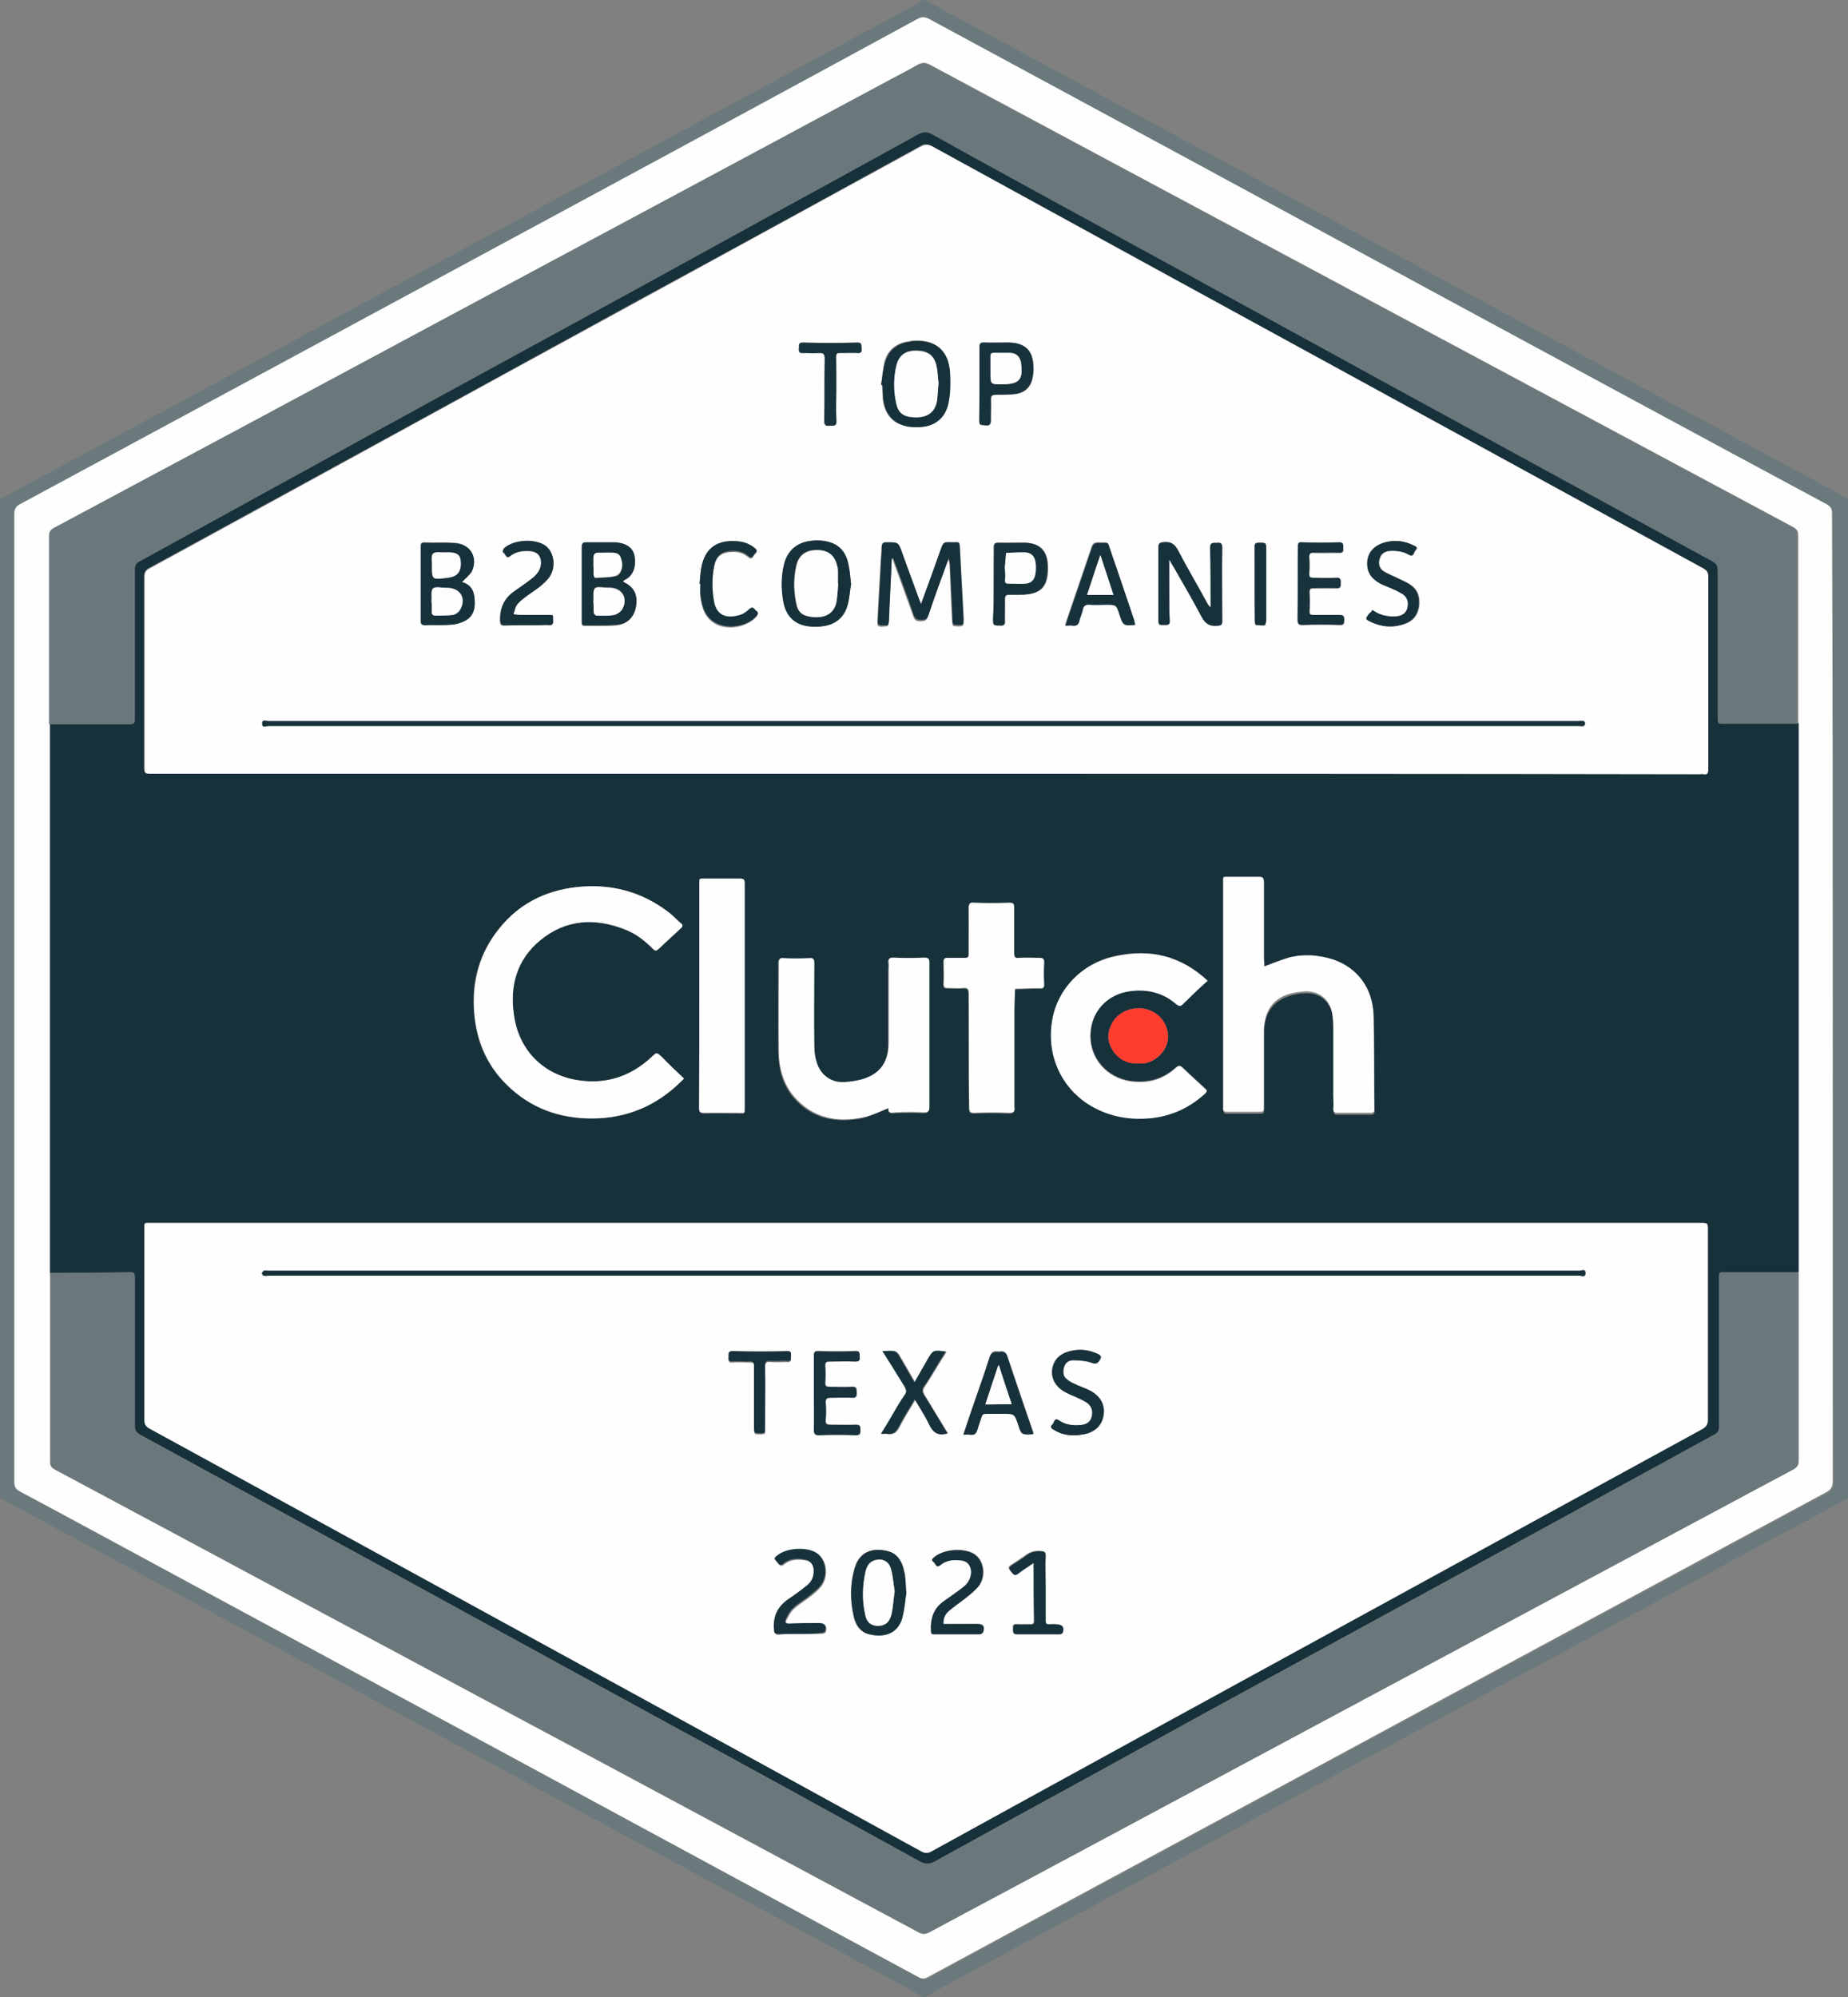 <?xml version="1.0" encoding="utf-8"?>
<!-- Generator: Adobe Illustrator 25.4.1, SVG Export Plug-In . SVG Version: 6.00 Build 0)  -->
<svg version="1.1" id="Layer_1" xmlns="http://www.w3.org/2000/svg" xmlns:xlink="http://www.w3.org/1999/xlink" x="0px" y="0px"
	 viewBox="0 0 750 810.6" style="enable-background:new 0 0 750 810.6;" xml:space="preserve">
<rect x="0" y="0" width="750" height="810.6" fill="#808080" stroke="none"/>
<style type="text/css">
	.st0{fill:#6A797C;}
	.st1{fill:#FEFEFE;}
	.st2{fill:#17313B;}
	.st3{fill:#6A787C;}
	.st4{fill:#FE3D2E;}
	.st5{fill:#18323C;}
	.st6{fill:#FDFDFD;}
	.st7{fill:#FDFEFE;}
</style>
<g>
	<path class="st0" d="M374.4,810.6c-3.2-1.8-6.3-3.7-9.6-5.5c-54.3-29.4-108.5-58.5-162.8-87.9c-35.5-19.1-71-38.4-106.5-57.6
		c-31.3-16.9-62.4-33.7-93.7-50.6c-0.6-0.3-1.1-0.6-1.8-1C0,473,0,337.8,0,202.7c9.7-5.4,19.5-10.7,29.4-15.9
		c35.4-19.1,70.7-38.1,105.9-57.2c50.3-27.2,100.7-54.3,151-81.6c28.5-15.4,57.1-30.8,85.5-46.2c1-0.5,1.8-1.1,2.8-1.8
		c0.3,0,0.6,0,1,0c3.2,1.8,6.5,3.7,9.9,5.5c40.1,21.7,80.1,43.3,120.2,64.9c34.5,18.6,69.1,37.3,103.8,56.1
		c44.9,24.3,89.8,48.5,134.8,72.8c1.9,1.1,3.9,2.3,6,3.2c0,135.1,0,270.3,0,405.4c-9.7,5.4-19.5,10.7-29.4,15.9
		c-41.4,22.4-82.7,44.8-124.2,67.1c-51.6,27.9-103.3,55.8-154.9,83.7c-21.1,11.4-42,22.7-63.1,34.1c-1.1,0.6-2.1,1.3-3.1,1.9
		C375.1,810.6,374.8,810.6,374.4,810.6z M743.8,405.2c0-65.5,0-130.9,0-196.4c0-1.9-0.5-2.9-2.3-3.9c-51.2-27.6-102.5-55.3-153.7-83
		C517.6,84,447.4,46.1,377.2,7.9c-1.6-0.8-2.8-0.8-4.4,0c-19.1,10.4-38.4,20.9-57.6,31.3c-56.6,30.6-113.2,61.1-169.8,91.8
		C99.9,155.7,54.2,180.3,8.6,205c-1.8,1-2.4,1.9-2.4,4.1c0,130.9,0,261.7,0,392.8c0,1.9,0.5,2.9,2.3,3.9
		c21.1,11.4,42.2,22.7,63.2,34.1c46.2,25,92.4,49.9,138.6,74.9c54.3,29.4,108.6,58.7,162.8,88.1c1.5,0.8,2.4,0.8,3.9,0
		c19.3-10.5,38.6-20.9,57.9-31.3c50.4-27.2,100.7-54.5,151.1-81.6c51.7-27.9,103.6-55.9,155.4-83.8c2.1-1.1,2.8-2.4,2.8-4.7
		C743.8,535.8,743.8,470.6,743.8,405.2z"/>
	<path class="st1" d="M743.8,405.2c0,65.4,0,130.5,0,195.9c0,2.3-0.6,3.6-2.8,4.7c-51.9,27.9-103.6,55.9-155.4,83.8
		c-50.4,27.2-100.7,54.5-151.1,81.6c-19.3,10.4-38.6,20.9-57.9,31.3c-1.5,0.8-2.4,0.8-3.9,0c-54.3-29.4-108.6-58.7-162.8-88.1
		c-46.2-25-92.4-49.9-138.6-74.9c-21.1-11.4-42.2-22.9-63.2-34.1c-1.8-1-2.3-1.9-2.3-3.9c0-130.9,0-261.7,0-392.8
		c0-2.1,0.6-3.1,2.4-4.1c45.7-24.6,91.3-49.3,136.9-73.9c56.6-30.6,113.2-61.1,169.8-91.8c19.1-10.4,38.4-20.8,57.6-31.3
		c1.6-0.8,2.8-0.8,4.4,0c70.2,37.9,140.4,75.9,210.6,114c51.2,27.7,102.5,55.5,153.7,83c1.8,1,2.3,1.9,2.3,3.9
		C743.8,274.4,743.8,339.7,743.8,405.2z M20.3,293.8c0,0.8,0,1.5,0,2.3c0,72.8,0,145.6,0,218.3c0,0.8,0,1.5,0,2.3c0,0.3,0,0.6,0,1
		c0,25.3,0,50.4,0,75.7c0,1.6,0.6,2.3,1.9,3.1c37.6,20.1,75.1,40.2,112.5,60.3c34.9,18.6,69.9,37.5,104.8,56.1
		c44.4,23.8,88.9,47.7,133.3,71.5c1.5,0.8,2.6,0.8,4.2,0c18.8-10.2,37.8-20.3,56.6-30.3c47.2-25.3,94.4-50.6,141.6-75.9
		c50.8-27.2,101.5-54.3,152.3-81.6c1.6-0.8,2.3-1.8,2.3-3.7c0-18.6,0-37.3,0-55.9c0-6.8,0-13.5,0-20.3c0-0.8,0-1.5,0-2.3
		c0-72.8,0-145.6,0-218.3c0-0.8,0-1.5,0-2.3c0-0.3,0-0.6,0-1c0-25.3,0-50.4,0-75.7c0-1.6-0.6-2.3-1.9-3.1
		c-37.5-20.1-74.9-40.1-112.4-60.2c-53-28.4-106.1-56.8-158.9-85.1c-26.4-14.1-52.9-28.4-79.3-42.5c-1.5-0.8-2.6-0.8-4.2,0
		c-3.9,2.1-7.8,4.2-11.5,6.2c-61.1,32.8-122.1,65.5-183.2,98.3c-51.9,27.9-103.9,55.6-155.8,83.5c-1.5,0.8-1.9,1.6-1.9,3.2
		c0,18.6,0,37.3,0,55.9C20.3,280.1,20.3,287,20.3,293.8z"/>
	<path class="st2" d="M20.3,516.6c0-0.8,0-1.5,0-2.3c0-72.8,0-145.6,0-218.3c0-0.8,0-1.5,0-2.3c10.5,0,20.9,0,31.5,0
		c3.2,0,2.9,0.3,2.9-3.1c0-19.8,0-39.6,0-59.4c0-1.6,0.5-2.6,1.9-3.4c13.1-7.1,26.3-14.4,39.4-21.6c17.5-9.6,35-19.1,52.5-28.9
		c16.1-8.8,32.1-17.5,48.2-26.4c21.4-11.7,42.8-23.4,64.1-35c15.9-8.8,31.9-17.5,47.8-26.3c21.4-11.7,42.8-23.4,64.1-35.2
		c2.3-1.3,4.1-1.3,6.3,0c16.7,9.2,33.6,18.5,50.3,27.7c17.5,9.6,35.2,19.3,52.9,28.9c17.8,9.7,35.8,19.6,53.7,29.4
		c16.1,8.8,32.1,17.5,48.2,26.4c19.5,10.7,38.9,21.2,58.4,31.9c17.7,9.6,35.2,19.3,52.9,28.9c1.6,1,2.1,1.9,2.1,3.7
		c0,19.8,0,39.6,0,59.4c0,2.8,0,2.8,2.8,2.8c9.9,0,19.8,0,29.7,0c0,0.8,0,1.5,0,2.3c0,72.8,0,145.6,0,218.3c0,0.8,0,1.5,0,2.3
		c-9.7,0-19.6,0-29.4,0c-3.2,0-2.9-0.3-2.9,3.1c0,19.8,0,39.6,0,59.4c0,1.6-0.5,2.6-1.9,3.4c-9.4,5-18.8,10.4-28.2,15.4
		c-21.2,11.7-42.6,23.4-63.9,35c-16.1,8.8-32.1,17.5-48.2,26.3c-21.4,11.7-42.8,23.4-64.1,35c-15.9,8.8-31.9,17.5-47.8,26.3
		c-21.4,11.7-42.8,23.4-64.1,35.2c-2.3,1.3-4.1,1.3-6.3,0c-16.7-9.2-33.6-18.5-50.3-27.7c-17.5-9.6-35.2-19.3-52.9-28.9
		c-17.8-9.7-35.8-19.6-53.7-29.4c-16.1-8.8-32.1-17.5-48.2-26.4c-19.5-10.7-38.9-21.2-58.4-31.9c-17.7-9.6-35.2-19.3-52.9-28.9
		c-1.6-1-2.1-1.9-2.1-3.7c0-19.8,0-39.6,0-59.4c0-2.8,0-2.8-2.8-2.8C41.4,516.6,30.8,516.6,20.3,516.6z M375.9,496.4
		c-104.9,0-209.8,0-314.6,0c-2.9,0-2.6-0.3-2.6,2.6c0,25.8,0,51.7,0,77.5c0,1.8,0.5,2.6,2.1,3.4c25.3,13.8,50.4,27.6,75.6,41.4
		c79.1,43.3,158.4,86.8,237.6,130.2c1.5,0.8,2.6,0.8,4.1,0c30.6-16.9,61.5-33.7,92.1-50.6c73.6-40.2,147.1-80.6,220.7-120.8
		c1.8-1,2.3-1.9,2.3-3.9c0-25.6,0-51.2,0-76.7c0-3.1,0-3.1-3.1-3.1C585.4,496.4,480.6,496.4,375.9,496.4z M375.7,314.1
		c104.6,0,209.4,0,313.9,0c0.5,0,1,0,1.5,0c1.8,0.3,1.9-0.5,1.9-2.1c0-26.1,0-52.2,0-78.3c0-1.6-0.5-2.3-1.9-3.1
		c-45.9-25.1-91.9-50.3-137.8-75.4c-58.4-31.9-116.9-64.1-175.3-96c-1.6-0.8-2.8-1-4.4,0c-37.1,20.4-74.4,40.9-111.7,61.1
		c-67.1,36.8-134.1,73.5-201.2,110.1c-1.6,0.8-2.3,1.8-2.3,3.6c0,25.6,0,51.2,0,76.7c0,3.2,0,3.2,3.1,3.2
		C166.5,314.1,271.1,314.1,375.7,314.1z M277.6,437.8c-3.1-2.9-6.2-5.8-9.2-8.8c-1.9-1.8-1.9-1.9-3.9,0c-8.8,8.3-19.1,11.5-31,9.4
		c-13.8-2.4-23-12.3-25-26.3c-1.6-11.8,1.3-22.4,10.5-30.2c10.4-8.8,22.4-9.4,34.7-4.5c4.4,1.6,7.9,4.4,11.2,7.8c1,1,1.6,1,2.4,0
		c2.9-2.8,5.8-5.5,8.9-8.3c0.8-0.8,1.1-1.3,0-2.1c-1.6-1.3-2.9-2.8-4.5-4.1c-11.2-8.9-24-12.2-38.1-10.5c-12.5,1.5-23,6.8-31,16.7
		c-8.3,10.1-11.4,21.7-10.2,34.5c1,12.2,5.8,22.4,14.9,30.6c10.2,9.1,22.2,12.6,35.7,12C256.7,453.2,268.1,447.7,277.6,437.8z
		 M513.1,392.3c0-0.8,0-1.8,0-2.6c0-10.4,0-20.8,0-31.1c0-1.5-0.3-2.1-1.9-1.9c-3.9,0.2-7.8,0-11.7,0c-3.2,0-2.8-0.3-2.9,2.8
		c0,29.8,0,59.8,0,89.7c0,0.5,0,0.8,0,1.3c-0.2,1.3,0.3,1.6,1.6,1.6c4.2,0,8.3,0,12.5,0c2.4,0,2.4,0,2.4-2.4c0-10.2,0-20.4,0-30.6
		c0-7.5,3.2-12.3,9.6-14.6c2.3-0.8,4.7-1.3,7.1-1.3c5.5-0.2,9.4,2.8,10.9,8.1c0.5,1.9,0.6,4.2,0.6,6.3c0,9.2,0,18.6,0,27.9
		c0,1.8,0,3.6,0,5.4c0,1.3,0.3,1.6,1.6,1.6c4.5,0,8.9,0,13.5,0c1.1,0,1.5-0.5,1.5-1.5v-0.3c-0.2-12.6,0-25.3-0.3-37.9
		c-0.3-11-6.5-19.1-16.2-22.5c-6-2.1-12.2-2.4-18.2-0.8C519.6,389.7,516.5,391.1,513.1,392.3z M360.6,449.8
		c-0.3,1.9,0.8,2.1,2.4,2.1c3.9-0.2,7.9-0.2,11.8,0c1.8,0,2.3-0.6,2.1-2.3c0-10.7,0-21.4,0-32.1c0-8.8,0-17.5,0-26.3
		c0-1.6-0.3-2.3-2.1-2.1c-4.1,0.2-8.3,0.2-12.5,0c-1.5,0-2.3,0.3-1.9,1.9c0.2,1.1,0,2.3,0,3.2c0,9.9,0,19.8,0,29.7
		c0,7-3.2,11.8-9.4,14.1c-2.6,1-5.5,1.5-8.4,1.6c-5.4,0.2-9.6-2.9-11.4-7.9c-0.6-2.1-1-4.4-1-6.6c-0.2-11.2,0-22.4,0-33.7
		c0-1.5-0.2-2.3-2.1-2.1c-3.4,0.2-7,0.2-10.4,0c-1.8,0-2.1,0.6-1.9,2.1c0,11.8,0,23.7,0,35.5c0.2,6.8,1.6,13.3,6.2,18.6
		c7.5,8.8,17.4,10.5,28.1,8.4C354,452.8,357.2,451.1,360.6,449.8z M490.1,398.1c-10.9-10.1-23.4-13.1-37.5-10.1
		c-13.5,2.9-23.4,13.3-25.5,26.1c-2.3,13.8,3.4,26.8,14.9,34.1c6.8,4.2,14.3,6,22.2,5.7c9.6-0.3,17.8-3.7,25-10.2
		c0.8-0.8,0.8-1.3,0-1.9c-3.1-2.8-6-5.4-8.9-8.3c-1.1-1.1-1.8-1.3-3.1-0.2c-5.4,4.7-11.5,6.3-18.5,5.4c-9.4-1.5-16.2-9.2-16.1-18.6
		c0.2-9.6,6.8-16.9,16.5-18c6.8-0.8,12.8,0.6,18.2,5.2c0.8,0.8,1.6,1.3,2.8,0.2C483.2,404.4,486.5,401.4,490.1,398.1z M393.2,426.5
		c0,7.8,0,15.6,0,23.4c0,1.6,0.5,2.1,2.1,2.1c4.7-0.2,9.4-0.2,14.1,0c1.8,0,2.4-0.5,2.1-2.3c0-0.5,0-0.8,0-1.3c0-12.8,0-25.6,0-38.4
		c0-2.8,0.2-5.7,0.3-8.4c2.8,0,5.5-0.2,8.3-0.2c0.6,0,1.3,0,1.9,0c1.3,0.2,1.6-0.3,1.6-1.6c0-2.9-0.2-5.8,0-8.9
		c0-1.5-0.5-1.8-1.9-1.8c-2.8,0.2-5.5,0-8.4,0c-1.6,0-1.9-0.3-1.9-1.9c0.2-6,0-12.2,0-18.2c0-1.5-0.2-2.3-1.9-2.3
		c-4.9,0.2-9.6,0.2-14.4,0c-1.8,0-2.1,0.6-2.1,2.1c0.2,6.2,0,12.3,0,18.5c0,1.3-0.3,1.8-1.6,1.8c-2.4-0.2-4.7,0-7.1,0
		c-1.1,0-1.5,0.3-1.5,1.5c0,3.1,0.2,6,0,9.1c0,1.5,0.6,1.6,1.8,1.6c2.1,0,4.2,0.2,6.3,0c1.6-0.2,2.1,0.5,2.1,2.1
		C393.2,410.9,393.2,418.7,393.2,426.5z M283.8,404.3c0,15.2,0,30.3,0,45.6c0,1.6,0.3,2.1,2.1,2.1c4.5-0.2,9.1,0,13.6,0
		c2.9,0,2.8,0.5,2.8-2.6c0-22.5,0-45.1,0-67.6c0-7.6,0-15.4,0-23c0-1.5-0.3-2.1-1.9-1.9c-4.7,0.2-9.2,0-13.9,0
		c-2.9,0-2.6-0.3-2.6,2.6C283.8,374.1,283.8,389.2,283.8,404.3z M462,431.7c0.6,0,1.1,0,1.8,0c5.8-0.5,11-6.3,10.2-12
		c-0.6-5.2-4.4-9.1-9.4-10.2c-5.2-1.1-10.7,1.3-13.1,5.5c-2.1,3.6-2.3,7.3-0.2,10.9C453.7,429.7,457.3,431.7,462,431.7z"/>
	<path class="st3" d="M729.6,293.8c-9.9,0-19.8,0-29.7,0c-2.8,0-2.8,0-2.8-2.8c0-19.8,0-39.6,0-59.4c0-1.8-0.5-2.8-2.1-3.7
		c-17.7-9.6-35.2-19.3-52.9-28.9c-19.5-10.7-38.9-21.2-58.4-31.9c-16.1-8.8-32.1-17.5-48.2-26.4c-17.8-9.7-35.8-19.6-53.7-29.4
		c-17.7-9.6-35.2-19.3-52.9-28.9c-16.7-9.2-33.6-18.3-50.3-27.7c-2.3-1.3-4.1-1.3-6.3,0c-21.4,11.8-42.6,23.5-64.1,35.2
		c-15.9,8.8-31.9,17.5-47.8,26.3c-21.4,11.7-42.8,23.4-64.1,35c-16.1,8.8-32.1,17.5-48.2,26.4c-17.5,9.6-35,19.1-52.5,28.9
		c-13.1,7.1-26.3,14.4-39.4,21.6c-1.5,0.8-1.9,1.8-1.9,3.4c0,19.8,0,39.6,0,59.4c0,3.2,0.3,3.1-2.9,3.1c-10.5,0-20.9,0-31.5,0
		c0-6.8,0-13.6,0-20.6c0-18.6,0-37.3,0-55.9c0-1.6,0.5-2.4,1.9-3.2c51.9-27.7,103.9-55.6,155.8-83.5C239,97.9,300,65.2,361.1,32.4
		c3.9-2.1,7.8-4.1,11.5-6.2c1.5-0.8,2.6-0.8,4.2,0c26.4,14.3,52.9,28.4,79.3,42.5c53,28.4,106.1,56.8,158.9,85.1
		c37.5,20.1,74.9,40.2,112.4,60.2c1.3,0.6,1.9,1.3,1.9,3.1c0,25.3,0,50.4,0,75.7C729.6,293.2,729.6,293.5,729.6,293.8z"/>
	<path class="st3" d="M20.3,516.6c10.5,0,21.1,0,31.6,0c2.8,0,2.8,0,2.8,2.8c0,19.8,0,39.6,0,59.4c0,1.8,0.5,2.8,2.1,3.7
		c17.7,9.6,35.2,19.3,52.9,28.9c19.5,10.7,38.9,21.2,58.4,31.9c16.1,8.8,32.1,17.5,48.2,26.4c17.8,9.7,35.8,19.6,53.7,29.4
		c17.7,9.6,35.2,19.3,52.9,28.9c16.7,9.2,33.6,18.3,50.3,27.7c2.3,1.3,4.1,1.3,6.3,0c21.4-11.8,42.6-23.5,64.1-35.2
		c15.9-8.8,31.9-17.5,47.8-26.3c21.4-11.7,42.8-23.4,64.1-35c16.1-8.8,32.1-17.5,48.2-26.3c21.2-11.7,42.6-23.4,63.9-35
		c9.4-5.2,18.8-10.4,28.2-15.4c1.5-0.8,1.9-1.8,1.9-3.4c0-19.8,0-39.6,0-59.4c0-3.2-0.3-3.1,2.9-3.1c9.7,0,19.6,0,29.4,0
		c0,6.8,0,13.5,0,20.3c0,18.6,0,37.3,0,55.9c0,1.9-0.6,2.8-2.3,3.7c-50.8,27.1-101.5,54.3-152.3,81.6
		c-47.2,25.3-94.4,50.6-141.6,75.9c-18.8,10.1-37.8,20.3-56.6,30.3c-1.5,0.8-2.6,0.8-4.2,0c-44.4-23.8-88.9-47.7-133.3-71.5
		c-34.9-18.6-69.9-37.5-104.8-56.1c-37.5-20.1-75.1-40.2-112.5-60.3c-1.3-0.6-1.9-1.3-1.9-3.1c0-25.3,0-50.4,0-75.7
		C20.3,517.3,20.3,517,20.3,516.6z"/>
	<path class="st1" d="M375.9,496.4c104.8,0,209.5,0,314.1,0c3.1,0,3.1,0,3.1,3.1c0,25.6,0,51.2,0,76.7c0,1.9-0.6,2.9-2.3,3.9
		c-73.6,40.2-147.2,80.6-220.7,120.8c-30.8,16.9-61.5,33.7-92.1,50.6c-1.5,0.8-2.6,0.8-4.1,0c-79.1-43.5-158.4-86.8-237.6-130.2
		c-25.1-13.8-50.4-27.6-75.6-41.4c-1.5-0.8-2.1-1.8-2.1-3.4c0-25.8,0-51.7,0-77.5c0-2.9-0.3-2.6,2.6-2.6
		C166.2,496.4,271,496.4,375.9,496.4z M374.6,517.8c88.7,0,177.6,0,266.3,0c0.8,0,2.4,1,2.4-1c0-1.9-1.6-1-2.4-1
		c-177.4,0-354.6,0-532.1,0c-0.6,0-1.3-0.2-1.8,0c-0.3,0.2-0.6,0.6-0.8,1c0,0.3,0.5,1,0.6,1c0.8,0.2,1.5,0,2.3,0
		C197.8,517.8,286.2,517.8,374.6,517.8z M367.9,646.1h-0.3c-0.2-2.3-0.3-4.5-0.5-6.8c-0.2-1.1-0.5-2.3-0.8-3.4c-1-3.1-2.8-5.5-6-6.3
		c-5.5-1.3-11.5-0.5-13.6,7.1c-1.8,6.6-1.8,13.3-0.2,19.9c0.8,3.1,2.6,5.8,5.8,6.6c5.8,1.6,11.8,0.2,13.8-6.8
		C367.1,653.2,367.3,649.6,367.9,646.1z M419.4,582c0-0.3,0-0.3,0-0.5c-3.4-10.2-7-20.4-10.4-30.6c-0.6-1.8-1.5-2.8-3.2-2.4
		c-0.3,0-0.6,0-1,0c-1.8-0.3-2.6,0.5-3.2,2.3c-2.4,7.6-5.2,15.2-7.8,22.9c-1,2.8-1.8,5.5-2.8,8.4c1.1,0,1.9-0.2,2.6,0
		c1.6,0.3,2.6-0.3,3.1-2.1c0.3-1.6,1.1-3.2,1.6-4.9c0.3-1.1,0.8-1.5,1.9-1.5c2.3,0,4.5,0,6.8,0c4.7,0,4.7,0,6.2,4.4
		c1.3,4.1,1.3,4.1,5.7,3.9C419,582.2,419.2,582,419.4,582z M384.6,581.8v-0.3c-3.1-5-6.2-10.1-9.2-15.1c-0.8-1.3-1-2.3,0-3.6
		c1.6-2.4,3.1-5,4.7-7.5c1.3-2.3,2.8-4.4,4.1-6.6c-5.2-0.6-5.2-0.6-7.5,3.4c-1.6,2.9-3.4,5.8-5.2,9.1c-2.3-4.1-4.4-7.6-6.5-11.2
		c-0.3-0.6-1.1-1.5-1.8-1.5c-1.5-0.2-2.9,0-4.7,0c3.2,5.2,6,9.9,9.1,14.6c0.8,1.1,0.8,1.9,0,3.1c-1.8,2.6-3.4,5.4-5,8.1
		c-1.5,2.4-3.1,5-4.7,7.8c1.1,0,1.8-0.2,2.4,0c2.3,0.3,3.6-0.5,4.7-2.6c1.9-3.7,4.2-7.5,6.6-11.4c2.1,3.6,4.2,6.6,5.8,10.1
		C378.6,581.7,380.9,583.1,384.6,581.8z M330.3,565.3c0,4.9,0,9.7,0,14.8c0,1.5,0.2,2.3,2.1,2.3c5-0.2,9.9-0.2,14.9,0
		c1.8,0,1.8-0.6,1.9-2.1c0-1.5-0.2-2.1-1.9-2.1c-3.4,0.2-6.8,0-10.1,0c-1.5,0-2.1-0.2-2.1-1.9c0.2-2.4,0.2-4.9,0-7.3
		c0-1.5,0.6-1.8,1.9-1.8c3.1,0,6,0,9.1,0c1.6,0,1.6-0.8,1.6-2.1c0-1.1,0.2-2.3-1.8-2.3c-3.1,0.2-6.2,0-9.4,0c-1.1,0-1.6-0.3-1.6-1.6
		c0.2-2.4,0.2-4.7,0-7.1c0-1.5,0.5-1.6,1.8-1.6c3.4,0,7,0,10.4,0c1.6,0,1.9-0.6,1.8-1.9c-0.2-1.1,0.3-2.3-1.6-2.3
		c-5,0.2-10.1,0.2-15.2,0c-1.5,0-1.8,0.5-1.8,1.9C330.5,555.4,330.3,560.4,330.3,565.3z M436.2,582.6c0.8,0,1.6,0,2.6-0.2
		c5-0.5,8.3-3.4,9.1-7.6c0.8-4.5-1.1-8.1-5.7-10.4c-1.9-1-4.1-1.6-6-2.6c-1.1-0.5-2.3-1.1-3.2-1.9c-1.6-1.3-1.6-3.1-1.1-4.9
		c0.5-1.8,1.8-2.8,3.6-2.8c2.4,0,5,0.2,7.5,1c1.9,0.6,2.6,0.3,3.4-1.1c0.6-1.1,0.6-1.6-0.5-2.3c-3.7-1.9-7.6-2.3-11.5-1.3
		c-4.4,1.1-6.8,3.7-7.3,7.6c-0.5,3.7,1.5,7.1,5.4,9.1c1.6,0.8,3.4,1.5,5,2.3c1.3,0.6,2.8,1.3,3.9,2.1c1.8,1.3,2.4,3.7,1.6,6
		c-0.6,1.9-2.3,2.8-4.2,2.9c-3.1,0.3-6.2,0-8.8-1.8c-2.1-1.5-1.9,1-2.8,1.6c-1.1,0.8-0.5,1.6,0.5,2.1
		C430.2,582,433,582.8,436.2,582.6z M324.6,663.2c2.9,0,5.8,0,8.9,0c0.5,0,1.5-0.3,1.6-0.6c0.8-2.3,0-3.4-2.4-3.4
		c-4.1,0-8.1,0-12.2,0.2c-1.5,0-1.9-0.5-1.3-1.8c0.8-1.5,1.6-3.1,2.9-4.4c1.9-1.8,4.2-3.1,6.2-4.7c1.8-1.3,3.6-2.8,4.9-4.4
		c3.4-4.2,2.4-11.2-1.9-13.6c-4.2-2.3-12-1.8-15.6,1.3c-0.5,0.5-1.8,1-0.6,1.9c0.8,0.6,1.3,2.9,3.2,1.3c2.6-2.1,5.7-2.1,8.6-1.6
		c2.1,0.3,3.2,1.8,3.6,4.1c0.3,2.9-1,5-3.2,6.8c-2.4,1.8-4.7,3.4-7.1,5.2c-4.4,2.9-6.3,7-5.8,12.3c0.2,1.3,0.3,1.8,1.6,1.8
		C318.6,663.2,321.7,663.2,324.6,663.2z M382.9,659.2c-0.2-2.8,1.1-4.5,3.1-6c2.3-1.8,4.7-3.4,6.8-5.2c1.6-1.3,3.4-2.8,4.7-4.5
		c2.9-4.2,1.8-10.4-2.1-12.8c-4.2-2.6-12.3-1.9-16.1,1.3c-0.6,0.5-1.5,1.1-0.3,1.9c0.8,0.5,1.1,2.8,2.8,1.3c2.4-2.1,5.4-2.3,8.4-1.9
		c2.6,0.2,4.1,1.8,4.1,4.5c0.2,2.8-1.3,4.9-3.4,6.5c-2.6,1.9-5.4,3.9-7.9,5.7c-4.1,2.9-5.4,7.1-5,12c0,1,0.3,1.3,1.3,1.3
		c6.2,0,12.3,0,18.5,0c0.5,0,1.1-0.5,1.3-0.8c0.8-2.4,0-3.4-2.4-3.4c-0.8,0-1.6,0-2.6,0C390.2,659.2,386.6,659.2,382.9,659.2z
		 M419.5,634.4c0,8.1,0,15.9,0,23.5c0,1.1-0.5,1.5-1.5,1.3c-1.8,0-3.7,0-5.5,0c-1.8-0.2-1.5,1.1-1.5,2.1c0,1.1,0,1.9,1.5,1.9
		c5.7,0,11.5,0,17.2,0c0.5,0,1.1-0.3,1.3-0.6c0.8-2.1,0-3.2-2.3-3.4c-1,0-1.8,0-2.8,0c-1.5,0.2-1.9-0.5-1.8-1.8c0-4.9,0-9.6,0-14.4
		c0-3.9,0-7.8,0-11.7c0-1.3-0.5-1.6-1.8-1.8c-2.3-0.2-4.2,0.3-6.2,1.8c-1.8,1.3-3.6,2.4-5.5,3.7c-1,0.6-1.9,1.1-0.6,2.6
		c1,1.1,1.6,2.3,3.2,0.8C415.3,637.1,417.2,636,419.5,634.4z M306,567.2c0,4.4,0,8.8,0,13.1c0,0.6,0.2,1.6,0.5,1.8
		c1.3,0.2,2.6,0.2,3.7,0c0.3,0,0.3-1.5,0.3-2.3c0-8.3,0-16.5,0-24.8c0-1.8,0.5-2.3,2.3-2.1c2.1,0.2,4.4,0,6.6,0
		c1.8,0.2,1.6-0.8,1.6-1.9c0-1,0.3-2.3-1.5-2.1c-7.5,0-14.9,0.2-22.2,0c-1.8,0-1.6,1-1.6,2.1c0,1-0.3,2.3,1.5,2.1
		c2.4-0.2,4.9,0,7.3,0c1.3,0,1.6,0.3,1.5,1.6C306,558.6,306,562.9,306,567.2z"/>
	<path class="st1" d="M375.7,314.1c-104.6,0-209.4,0-313.9,0c-3.1,0-3.1,0-3.1-3.2c0-25.6,0-51.2,0-76.7c0-1.9,0.6-2.8,2.3-3.6
		c67.1-36.6,134.1-73.5,201.2-110.1c37.3-20.4,74.4-40.7,111.7-61.1c1.6-0.8,2.8-0.8,4.4,0c58.4,32.1,116.9,64.1,175.3,96
		c45.9,25.1,91.9,50.3,137.8,75.4c1.3,0.8,1.9,1.5,1.9,3.1c0,26.1,0,52.2,0,78.3c0,1.6-0.3,2.4-1.9,2.1c-0.5-0.2-1,0-1.5,0
		C585.1,314.1,480.3,314.1,375.7,314.1z M374.9,292.7c-88.7,0-177.4,0-266.1,0c-0.8,0-2.4-1-2.4,1c0,1.9,1.6,1,2.4,1
		c177.4,0,354.6,0,532.1,0c0.6,0,1.3,0.2,1.8,0c0.3-0.2,0.6-0.6,0.6-1s-0.5-1-0.6-1c-0.8-0.2-1.5,0-2.3,0
		C552,292.7,463.5,292.7,374.9,292.7z M361.9,226.9h0.3c0.2,0.5,0.5,1.1,0.6,1.6c2.6,7.1,5.2,14.4,7.8,21.6c0.5,1.5,1.1,2.1,2.9,2.1
		c1.6,0,2.6-0.2,3.1-1.9c2.4-7.1,5-14.1,7.5-21.1c0.3-0.6,0.6-1.5,0.8-2.1c0.3,1.1,0.5,2.3,0.5,3.4c0.3,7.3,0.6,14.6,1,22.1
		c0,0.5,0.3,1.5,0.5,1.5c1.3,0.2,2.6,0.3,3.7,0c0.3,0,0.3-1.6,0.3-2.4c-0.5-9.4-1.1-18.6-1.5-28.1c-0.2-3.6-0.3-2.9-3.2-2.9
		c-3.6,0-3.6,0-4.7,3.2c-2.6,7.1-5.2,14.4-7.9,21.9c-0.3-1-0.6-1.5-0.8-2.1c-2.3-6.2-4.5-12.5-6.8-18.6c-1.6-4.5-1.6-4.5-6.5-4.4
		c-1.5,0-1.8,0.6-1.8,1.9c0,1.6-0.2,3.4-0.3,5c-0.5,8.1-1,16.4-1.3,24.5c0,1.1-0.3,2.3,1.6,2.3c2.9-0.2,2.9,0,2.9-1.9
		C361.1,243.6,361.5,235.1,361.9,226.9z M252.8,236.1c0.2-0.2,0.3-0.5,0.5-0.5c3.9-1.6,4.9-6.3,3.9-10.2c-0.8-3.1-3.7-5-7.9-5
		c-3.9-0.2-7.8,0-11.7,0c-1.1,0-1.6,0.3-1.6,1.6c0,10.2,0,20.4,0,30.6c0,0.8,0.2,1.5,1.1,1.5c4.4,0,8.6,0.2,13-0.2
		c4.5-0.5,7.3-3.4,7.9-7.8C258.8,241.1,257.4,238.2,252.8,236.1z M474.5,227.5l0.3-0.2c0.5,0.8,1,1.6,1.5,2.6
		c3.9,6.8,7.8,13.3,11.4,20.3c1.6,3.1,3.4,4.1,6.6,3.7c1.5-0.2,1.8-0.5,1.8-1.9c0-9.9-0.2-19.9,0-29.8c0-1.9-0.8-1.9-2.3-1.9
		c-1.3,0-2.6-0.3-2.6,1.9c0.2,7.5,0.2,14.9,0.2,22.2c0,0.6,0,1.5,0,2.1c-0.8-0.6-1.3-1.5-1.6-2.1c-3.9-7-7.9-13.8-11.5-20.8
		c-1.5-2.6-2.9-3.9-6-3.6c-1.8,0.2-2.3,0.6-2.1,2.3c0.2,9.6,0,19.1,0,28.5c0,2.9,0,2.9,2.8,2.8c1.3,0,1.8-0.3,1.8-1.6
		c-0.2-3.1-0.2-6.2-0.2-9.4C474.5,237.7,474.5,232.5,474.5,227.5z M187.5,236.3c1.3-1.6,3.1-2.9,3.9-4.5c2.6-5.8-0.6-11.2-7-11.5
		c-4.1-0.2-8.1,0-12.2-0.2c-1.3,0-1.5,0.5-1.5,1.6c0,10.1,0,20.3,0,30.3c0,1.5,0.5,1.6,1.8,1.6c3.4,0,7,0.2,10.4-0.2
		c2.1-0.2,4.5-0.8,6.3-1.9c3.6-2.1,3.7-6,3.2-9.7C192.2,239,190.2,237.1,187.5,236.3z M357.6,156.2h0.3c0.2,1.8,0.2,3.7,0.3,5.5
		c0.6,6,3.7,9.9,8.8,11c1.6,0.5,3.6,0.5,5.2,0.5c7,0,11.7-3.7,12.6-10.5c0.6-3.7,0.6-7.6,0.5-11.4c-0.5-9.4-6-13.9-15.4-13
		c-0.3,0-0.5,0.2-0.8,0.2c-5.2,0.6-8.8,3.4-10.2,8.4C358.4,150,358.1,153.1,357.6,156.2z M345.4,237.2c-0.3-3.1-0.5-5.7-1-8.1
		c-1.1-5.7-4.7-8.9-10.5-9.6c-1.5-0.2-3.1-0.2-4.5,0c-6,0.5-9.9,4.1-11.2,9.9c-1.1,4.7-1.1,9.6-0.3,14.3c1.1,7.1,5.5,10.5,12.8,10.7
		c1,0,1.9,0,3.1-0.2c5.2-0.6,8.8-3.4,10.2-8.4C344.8,242.9,344.9,239.8,345.4,237.2z M460.7,253.5c-0.2-0.6-0.3-1.3-0.6-2.1
		c-3.1-9.2-6.2-18.5-9.4-27.7c-1.5-4.4-0.3-3.4-5-3.6c-1.6,0-2.3,0.5-2.8,2.1c-2.6,7.6-5.2,15.2-7.8,22.9c-1,2.8-1.9,5.7-2.9,8.6
		c1.3,0,2.1-0.2,2.9,0c1.6,0.2,2.4-0.5,2.8-2.1c0.3-1.5,1-2.8,1.3-4.1c0.3-1.6,1.1-2.4,2.9-2.3c2.1,0.2,4.2,0,6.3,0
		c4.5,0,4.5,0,5.8,4.1c1.5,4.4,1.5,4.4,6,4.1C460.5,253.8,460.5,253.6,460.7,253.5z M397.5,155.7c0,4.9,0,9.6,0,14.4
		c0,2.6,0,2.4,2.4,2.6c2.1,0.2,2.3-0.8,2.3-2.4c-0.2-2.8,0-5.4,0-8.1c0-1.6,0.5-1.9,2.1-1.9c2.6,0,5.2,0,7.8-0.3
		c4.1-0.5,6.5-3.1,7.1-7.1c0.2-1,0.3-1.8,0.3-2.8c0-5.8-1.5-10.9-10.1-11c-3.2,0-6.6,0-9.9,0c-1.5,0-2.1,0.3-1.9,1.9
		C397.5,145.9,397.5,150.8,397.5,155.7z M526.7,236.8c0,5,0,9.9,0,14.9c0,1.5,0.2,2.1,1.9,2.1c5-0.2,10.1-0.2,15.2,0
		c1.6,0,1.8-0.6,1.8-1.9c0-1.3,0-2.3-1.8-2.1c-3.6,0.2-7.1,0-10.7,0c-1.1,0-1.6-0.2-1.6-1.5c0.2-2.6,0.2-5.2,0-7.8
		c0-1.5,0.5-1.6,1.8-1.6c3.1,0,6,0,9.1,0c1.8,0,1.9-0.8,1.8-2.1c0-1.3,0-2.3-1.8-2.1c-3.1,0.2-6.3,0-9.4,0c-1.3,0-1.6-0.3-1.6-1.6
		c0-2.3,0.2-4.5,0-6.8c0-1.5,0.3-1.9,1.8-1.8c3.4,0.2,7,0,10.4,0c1.6,0,1.8-0.8,1.6-1.9c0-1.1,0.3-2.3-1.6-2.3
		c-5,0.2-9.9,0.2-14.9,0c-1.6,0-1.9,0.5-1.9,1.9C526.7,227,526.7,231.9,526.7,236.8z M403.3,237.1c0,4.7,0,9.2,0,13.9
		c0,2.9,0,2.9,2.9,2.9c1.3,0,1.8-0.3,1.8-1.6c-0.2-3.1,0-6,0-9.1c0-1.3,0.3-1.8,1.8-1.8c1.5,0.2,2.9,0,4.4,0
		c8.4,0,11.4-3.1,11.2-11.5c-0.2-6.2-3.1-9.4-9.2-9.6c-3.6-0.2-7.1,0-10.7,0c-1.5,0-1.9,0.3-1.9,1.9
		C403.3,227,403.3,232.1,403.3,237.1z M557,247.6c-0.5,0.5-0.8,1-1.1,1.5c-1.5,2.1-1.5,2.3,0.8,3.4c4.5,2.1,9.2,2.4,13.9,0.6
		c3.1-1.1,4.9-3.6,5.4-6.8c0.5-3.6-0.3-6.8-3.4-8.9c-1.9-1.3-4.1-2.1-6-3.1c-1.6-0.8-3.4-1.5-4.9-2.4c-1.8-1.1-2.3-3.1-1.6-5.2
		c0.5-1.8,1.9-2.9,4.2-3.1c2.6-0.2,5.2,0,7.6,1.5c2.1,1.3,1.9-1,2.8-1.8c1.1-1.1-0.2-1.6-0.8-1.9c-3.6-1.8-7.5-2.3-11.4-1.3
		c-4.4,1.1-6.8,3.7-7.3,7.5c-0.5,4.2,1.1,7.1,5.4,9.4c1.6,0.8,3.2,1.3,4.9,2.1c1.3,0.6,2.8,1.3,4.1,2.1c1.9,1.5,2.6,3.6,1.8,5.8
		c-0.6,2.1-2.1,3.1-4.5,3.2C563.2,250.5,559.9,249.9,557,247.6z M213.7,253.8c2.6,0,5.2,0,7.8,0c1.3,0,3.2,0.6,2.9-1.9
		c-0.3-2.4,0.5-2.1-2.9-2.1c-3.4,0-6.8,0-10.1,0c-1,0-2.1-0.2-3.1-0.3c0.3-1.3,0.5-2.8,1.3-3.7c0.8-1.3,2.1-2.3,3.4-3.2
		c1.9-1.6,4.2-2.9,6.2-4.5c1.3-1,2.6-2.1,3.6-3.6c2.9-3.9,2.1-10.2-1.5-12.8c-4.2-3.1-13.1-2.4-16.9,1.1c-0.3,0.3-0.5,1.5-0.3,1.5
		c1,0.5,1.3,2.8,2.8,1.6c2.4-1.9,5.2-2.3,8.1-2.1c3.1,0.2,4.7,1.9,4.5,5.2c-0.2,2.9-1.8,4.9-4.1,6.3c-2.3,1.6-4.5,3.2-6.8,4.9
		c-4.2,2.9-5.8,7-5.7,12c0,1.3,0.3,1.8,1.8,1.8C207.9,253.8,210.8,253.8,213.7,253.8z M283.9,237.1h0.3c0,1.6-0.2,3.2,0,4.9
		c0.5,4.4,1.6,8.6,6,11.2c4.9,2.8,12.5,1.5,16.4-2.4c0.8-0.8,1.3-1.5,0.2-2.4c-0.8-0.6-1.5-2.3-2.9-0.6c-1.1,1.1-2.6,1.9-4.1,2.4
		c-6.3,1.8-9.2-1-10.1-5.5c-1-5-1-10.2,0.2-15.2c0.6-2.8,2.3-4.7,5.2-5.2c2.9-0.5,6-0.3,8.4,1.8c1.9,1.6,2.1-0.5,2.9-1.1
		c1.3-1,0.3-1.6-0.5-2.3c-2.4-1.9-5.4-2.4-8.3-2.6c-7.1-0.2-11.7,3.4-13,10.5C284.3,232.4,284.1,234.8,283.9,237.1z M339.4,157.9
		c0-4.4,0-8.8,0-13.1c0-1.3,0.3-1.6,1.6-1.6c2.4,0.2,4.7,0,7.1,0c1.6,0.2,1.8-0.6,1.6-1.9c-0.2-1.1,0.3-2.3-1.6-2.3
		c-7.5,0.2-14.9,0.2-22.2,0c-2.1,0-1.5,1.3-1.6,2.3c-0.2,1.3,0.2,1.9,1.8,1.9c2.1-0.2,4.2,0.2,6.3,0c1.8-0.2,2.4,0.3,2.4,2.3
		c-0.2,8.4,0,16.9-0.2,25.3c0,1.9,0.8,1.9,2.3,1.9c1.3,0,2.8,0.5,2.6-1.9C339.2,166.5,339.4,162.3,339.4,157.9z M509.2,237.1
		c0,5,0,9.9,0,14.9c0,0.5,0.2,1.6,0.3,1.6c1.3,0.2,2.4,0.3,3.7,0.2c0.3,0,0.6-1.3,0.6-2.1c0-9.6,0-19,0-28.5c0-2.9,0-2.9-2.9-2.9
		c-1.3,0-1.8,0.3-1.8,1.6C509.2,226.9,509.2,231.9,509.2,237.1z"/>
	<path class="st1" d="M277.6,437.8c-9.6,9.9-20.9,15.4-34.5,16.1c-13.5,0.6-25.6-2.9-35.7-12c-9.1-8.1-13.9-18.5-14.9-30.6
		c-1-12.8,2.1-24.5,10.2-34.5c7.9-9.9,18.5-15.2,31-16.7c14.1-1.6,26.9,1.8,38.1,10.5c1.6,1.3,2.9,2.8,4.5,4.1c1,0.8,0.8,1.5,0,2.1
		c-2.9,2.8-6,5.5-8.9,8.3c-1,0.8-1.5,1-2.4,0c-3.2-3.2-6.8-6-11.2-7.8c-12.3-4.9-24.3-4.2-34.7,4.5c-9.4,7.8-12.3,18.3-10.5,30.2
		c1.9,13.9,11.4,23.8,25,26.3c11.8,2.1,22.2-1.1,31-9.4c1.9-1.8,1.9-1.8,3.9,0C271.5,432,274.5,434.9,277.6,437.8z"/>
	<path class="st1" d="M513.1,392.3c3.4-1.3,6.5-2.6,9.9-3.6c6.2-1.6,12.2-1.1,18.2,0.8c9.7,3.4,15.9,11.5,16.2,22.5
		c0.3,12.6,0.2,25.3,0.3,37.9v0.3c0.2,1.1-0.3,1.5-1.5,1.5c-4.5,0-8.9,0-13.5,0c-1.1,0-1.6-0.3-1.6-1.6c0.2-1.8,0-3.6,0-5.4
		c0-9.2,0-18.6,0-27.9c0-2.1-0.2-4.2-0.6-6.3c-1.3-5.2-5.4-8.3-10.9-8.1c-2.4,0.2-4.9,0.5-7.1,1.3c-6.3,2.1-9.4,7.1-9.6,14.6
		c0,10.2,0,20.4,0,30.6c0,2.4,0,2.4-2.4,2.4c-4.2,0-8.3,0-12.5,0c-1.1,0-1.8-0.3-1.6-1.6c0-0.5,0-0.8,0-1.3c0-29.8,0-59.8,0-89.7
		c0-3.2-0.5-2.8,2.9-2.8c3.9,0,7.8,0,11.7,0c1.6,0,1.9,0.5,1.9,1.9c0,10.4,0,20.8,0,31.1C513.1,390.6,513.1,391.5,513.1,392.3z"/>
	<path class="st1" d="M360.6,449.8c-3.4,1.3-6.8,3.1-10.2,3.7c-10.7,2.3-20.6,0.3-28.1-8.4c-4.5-5.4-6.2-11.8-6.2-18.6
		c-0.2-11.8,0-23.7,0-35.5c0-1.5,0.2-2.3,1.9-2.1c3.4,0.2,7,0.2,10.4,0c1.8-0.2,2.1,0.6,2.1,2.1c0,11.2-0.2,22.4,0,33.7
		c0,2.3,0.3,4.5,1,6.6c1.6,5.2,6,8.3,11.4,7.9c2.8-0.2,5.7-0.6,8.4-1.6c6.3-2.3,9.4-7.1,9.4-14.1c0-9.9,0-19.8,0-29.7
		c0-1.1,0.2-2.3,0-3.2c-0.2-1.6,0.5-1.9,1.9-1.9c4.1,0.2,8.3,0.2,12.5,0c1.8,0,2.1,0.6,2.1,2.1c0,8.8,0,17.5,0,26.3
		c0,10.7,0,21.4,0,32.1c0,1.6-0.3,2.3-2.1,2.3c-3.9-0.2-7.9-0.2-11.8,0C361.5,451.9,360.3,451.8,360.6,449.8z"/>
	<path class="st1" d="M490.1,398.1c-3.6,3.2-6.8,6.3-10.1,9.6c-1.1,1.1-1.9,0.5-2.8-0.2c-5.2-4.5-11.4-6-18.2-5.2
		c-9.6,1.1-16.4,8.4-16.5,18c-0.2,9.4,6.6,17.2,16.1,18.6c7,1.1,13.3-0.5,18.5-5.4c1.3-1.1,1.9-1,3.1,0.2c2.9,2.8,6,5.5,8.9,8.3
		c0.8,0.6,0.8,1.1,0,1.9c-7.1,6.5-15.4,9.9-25,10.2c-7.9,0.3-15.4-1.5-22.2-5.7c-11.5-7.3-17.2-20.3-14.9-34.1
		c2.1-12.8,12-23.2,25.5-26.1C466.7,385,479.2,387.9,490.1,398.1z"/>
	<path class="st1" d="M393.2,426.5c0-7.8,0-15.6,0-23.4c0-1.6-0.5-2.3-2.1-2.1c-2.1,0.2-4.2,0-6.3,0c-1.1,0-1.8-0.2-1.8-1.6
		c0.2-3.1,0-6,0-9.1c0-1.1,0.3-1.5,1.5-1.5c2.4,0,4.7,0,7.1,0c1.5,0,1.6-0.5,1.6-1.8c0-6.2,0-12.3,0-18.5c0-1.6,0.3-2.3,2.1-2.1
		c4.9,0.2,9.6,0.2,14.4,0c1.8,0,1.9,0.6,1.9,2.3c0,6,0,12.2,0,18.2c0,1.6,0.5,2.1,1.9,1.9c2.8-0.2,5.5,0,8.4,0
		c1.3,0,1.9,0.3,1.9,1.8c-0.2,2.9-0.2,5.8,0,8.9c0,1.3-0.3,1.6-1.6,1.6c-0.6,0-1.3,0-1.9,0c-2.8,0-5.5,0.2-8.3,0.2
		c-0.2,2.8-0.2,5.7-0.3,8.4c0,12.8,0,25.6,0,38.4c0,0.5,0,0.8,0,1.3c0.3,1.8-0.3,2.3-2.1,2.3c-4.7-0.2-9.4-0.2-14.1,0
		c-1.6,0-2.1-0.3-2.1-2.1C393.2,442.1,393.2,434.3,393.2,426.5z"/>
	<path class="st1" d="M283.8,404.3c0-15.1,0-30,0-45.1c0-2.8-0.3-2.6,2.6-2.6c4.7,0,9.2,0,13.9,0c1.6,0,1.9,0.5,1.9,1.9
		c0,7.6,0,15.4,0,23c0,22.5,0,45.1,0,67.6c0,3.1,0.3,2.6-2.8,2.6c-4.5,0-9.1,0-13.6,0c-1.8,0-2.1-0.5-2.1-2.1
		C283.8,434.6,283.8,419.4,283.8,404.3z"/>
	<path class="st4" d="M462,431.7c-4.7,0.2-8.3-1.8-10.7-5.8c-2.1-3.6-1.9-7.3,0.2-10.9c2.4-4.2,7.9-6.5,13.1-5.5
		c5.2,1.1,8.8,5,9.4,10.2c0.6,5.7-4.4,11.5-10.2,12C463.3,431.7,462.6,431.7,462,431.7z"/>
	<path class="st2" d="M374.6,517.8c-88.4,0-176.9,0-265.3,0c-0.8,0-1.5,0.2-2.3,0c-0.3,0-0.6-0.6-0.6-1c0-0.3,0.3-0.8,0.8-1
		c0.5-0.2,1.1,0,1.8,0c177.4,0,354.6,0,532.1,0c0.8,0,2.4-1,2.4,1c0,1.9-1.6,1-2.4,1C552.2,517.8,463.5,517.8,374.6,517.8z"/>
	<path class="st2" d="M367.9,646.1c-0.5,3.4-0.8,7-1.6,10.4c-1.9,7-7.9,8.4-13.8,6.8c-3.4-1-5-3.6-5.8-6.6
		c-1.6-6.6-1.8-13.5,0.2-19.9c2.1-7.6,8.1-8.6,13.6-7.1c3.2,0.8,5,3.2,6,6.3c0.3,1.1,0.6,2.3,0.8,3.4c0.3,2.3,0.3,4.5,0.5,6.8
		L367.9,646.1z M363.1,645.9c-0.5-2.9-0.6-6.2-1.5-9.1c-0.8-3.2-3.6-4.4-6.6-3.6c-2.3,0.6-3.2,2.4-3.7,4.4
		c-1.3,5.8-1.5,11.7-0.2,17.5c0.6,3.2,2.3,4.7,5,4.7c2.9,0.2,4.9-1.3,5.7-4.7C362.4,652.2,362.6,649.1,363.1,645.9z"/>
	<path class="st2" d="M419.4,582c-0.2,0-0.3,0.2-0.5,0.2c-4.4,0.2-4.4,0.2-5.7-3.9c-1.5-4.4-1.5-4.4-6.2-4.4c-2.3,0-4.5,0-6.8,0
		c-1.1,0-1.6,0.3-1.9,1.5c-0.5,1.6-1.1,3.2-1.6,4.9c-0.5,1.8-1.3,2.3-3.1,2.1c-0.8-0.2-1.5,0-2.6,0c1-2.9,1.9-5.7,2.8-8.4
		c2.6-7.6,5.4-15.2,7.8-22.9c0.6-1.8,1.5-2.4,3.2-2.3c0.3,0,0.6,0,1,0c1.9-0.3,2.8,0.5,3.2,2.4c3.4,10.2,6.8,20.4,10.4,30.6
		C419.4,581.7,419.4,581.7,419.4,582z M410.6,570c-1.8-5.5-3.6-10.5-5.2-15.7l-0.3,0.2c-1.6,5.2-3.4,10.4-5.2,15.7c1,0,1.6,0,2.3,0
		C404.8,570,407.5,570,410.6,570z"/>
	<path class="st2" d="M384.6,581.8c-3.7,1.1-6-0.2-7.6-3.7c-1.6-3.4-3.7-6.5-5.8-10.1c-2.3,4.1-4.7,7.6-6.6,11.4
		c-1.1,2.1-2.4,2.9-4.7,2.6c-0.6-0.2-1.3,0-2.4,0c1.8-2.8,3.2-5.2,4.7-7.8c1.6-2.8,3.2-5.5,5-8.1c0.8-1.1,0.6-1.9,0-3.1
		c-2.9-4.7-5.8-9.4-9.1-14.6c1.9,0,3.4-0.2,4.7,0c0.6,0.2,1.3,0.8,1.8,1.5c2.1,3.6,4.2,7.3,6.5,11.2c1.8-3.2,3.6-6.2,5.2-9.1
		c2.4-4.1,2.4-4.1,7.5-3.4c-1.5,2.3-2.8,4.5-4.1,6.6c-1.5,2.6-2.9,5-4.7,7.5c-1,1.3-0.8,2.3,0,3.6c3.2,5,6.2,10.1,9.2,15.1
		L384.6,581.8z"/>
	<path class="st5" d="M330.3,565.3c0-5,0-9.9,0-14.9c0-1.5,0.3-1.9,1.8-1.9c5,0.2,10.1,0.2,15.2,0c1.9,0,1.5,1.1,1.6,2.3
		c0.2,1.3-0.2,1.9-1.8,1.9c-3.4-0.2-7,0-10.4,0c-1.3,0-1.8,0.2-1.8,1.6c0.2,2.4,0.2,4.7,0,7.1c0,1.3,0.5,1.6,1.6,1.6
		c3.1,0,6.3,0.2,9.4,0c1.9-0.2,1.6,1.1,1.8,2.3c0,1.1,0,2.1-1.6,2.1c-3.1-0.2-6,0-9.1,0c-1.3,0-1.9,0.3-1.9,1.8
		c0.2,2.4,0.2,4.9,0,7.3c-0.2,1.8,0.6,1.9,2.1,1.9c3.4,0,6.8,0,10.1,0c1.8,0,1.9,0.6,1.9,2.1c0,1.5-0.2,2.1-1.9,2.1
		c-5-0.2-9.9-0.2-14.9,0c-1.8,0-2.1-0.6-2.1-2.3C330.5,575.2,330.3,570.3,330.3,565.3z"/>
	<path class="st2" d="M436.2,582.6c-3.1,0-6-0.6-8.6-2.3c-1-0.5-1.6-1.3-0.5-2.1c0.8-0.6,0.6-3.1,2.8-1.6c2.6,1.8,5.7,2.1,8.8,1.8
		c1.9-0.2,3.6-1,4.2-2.9c0.8-2.3,0.3-4.5-1.6-6c-1.1-0.8-2.6-1.5-3.9-2.1c-1.6-0.8-3.4-1.3-5-2.3c-3.9-2.1-5.8-5.4-5.4-9.1
		c0.5-3.9,2.9-6.5,7.3-7.6c4.1-1,7.8-0.5,11.5,1.3c1.1,0.6,1.3,1.1,0.5,2.3c-1,1.5-1.6,1.8-3.4,1.1c-2.3-0.8-4.9-1-7.5-1
		c-1.6,0-3.1,1-3.6,2.8c-0.5,1.8-0.5,3.6,1.1,4.9c1,0.8,2.1,1.5,3.2,1.9c1.9,1,4.1,1.6,6,2.6c4.5,2.3,6.5,6,5.7,10.4
		c-0.8,4.4-4.1,7.1-9.1,7.6C437.8,582.6,437,582.6,436.2,582.6z"/>
	<path class="st2" d="M324.6,663.2c-2.9,0-5.8,0-8.9,0c-1.3,0-1.6-0.5-1.6-1.8c-0.5-5.4,1.6-9.4,5.8-12.3c2.4-1.6,4.9-3.4,7.1-5.2
		c2.3-1.6,3.4-3.9,3.2-6.8c-0.2-2.3-1.3-3.7-3.6-4.1c-3.1-0.5-6.2-0.5-8.6,1.6c-1.9,1.6-2.4-0.6-3.2-1.3c-1.1-0.8,0.2-1.5,0.6-1.9
		c3.7-3.1,11.5-3.6,15.6-1.3c4.2,2.4,5.4,9.2,1.9,13.6c-1.3,1.6-3.2,2.9-4.9,4.4c-2.1,1.6-4.4,2.9-6.2,4.7c-1.3,1.1-2.1,2.8-2.9,4.4
		c-0.6,1.3,0,1.8,1.3,1.8c4.1-0.2,8.1-0.2,12.2-0.2c2.3,0,3.2,1.1,2.4,3.4c-0.2,0.3-1,0.6-1.6,0.6
		C330.5,663.2,327.6,663.2,324.6,663.2z"/>
	<path class="st2" d="M382.9,659.2c3.7,0,7.5,0,11,0c0.8,0,1.6,0,2.6,0c2.4,0,3.2,1,2.4,3.4c-0.2,0.3-0.8,0.8-1.3,0.8
		c-6.2,0-12.3,0-18.5,0c-1,0-1.3-0.3-1.3-1.3c-0.3-4.9,1-9.1,5-12c2.6-1.9,5.4-3.7,7.9-5.7c2.1-1.6,3.4-3.7,3.4-6.5
		c-0.2-2.6-1.5-4.2-4.1-4.5c-2.9-0.3-5.8-0.2-8.4,1.9c-1.8,1.5-1.9-0.8-2.8-1.3c-1.1-0.8-0.3-1.3,0.3-1.9c3.7-3.2,11.8-3.9,16.1-1.3
		c3.9,2.4,5,8.6,2.1,12.8c-1.3,1.8-3.1,3.1-4.7,4.5c-2.3,1.8-4.7,3.4-6.8,5.2C384,654.6,382.7,656.4,382.9,659.2z"/>
	<path class="st2" d="M419.5,634.4c-2.3,1.6-4.2,2.8-6,4.2c-1.8,1.5-2.3,0.3-3.2-0.8c-1.3-1.5-0.3-1.9,0.6-2.6
		c1.8-1.1,3.7-2.3,5.5-3.7c1.8-1.5,3.9-1.9,6.2-1.8c1.3,0,1.8,0.3,1.8,1.8c-0.2,3.9,0,7.8,0,11.7c0,4.9,0,9.6,0,14.4
		c0,1.5,0.3,1.9,1.8,1.8c1-0.2,1.8,0,2.8,0c2.3,0,3.1,1.3,2.3,3.4c-0.2,0.3-0.8,0.6-1.3,0.6c-5.7,0-11.5,0-17.2,0
		c-1.6,0-1.6-0.8-1.5-1.9c0-1-0.3-2.3,1.5-2.1c1.8,0.2,3.7,0,5.5,0c1,0,1.5-0.2,1.5-1.3C419.5,650.3,419.5,642.5,419.5,634.4z"/>
	<path class="st2" d="M306,567.2c0-4.4,0-8.6,0-13c0-1.1-0.3-1.6-1.5-1.6c-2.4,0.2-4.9-0.2-7.3,0c-1.9,0.2-1.5-1.1-1.5-2.1
		c0-1.1-0.3-2.1,1.6-2.1c7.5,0.2,14.9,0.2,22.2,0c1.9,0,1.5,1.1,1.5,2.1c0,1.1,0.2,2.1-1.6,1.9c-2.1-0.2-4.4,0.2-6.6,0
		c-1.8-0.2-2.3,0.3-2.3,2.1c0.2,8.3,0,16.5,0,24.8c0,0.8,0,2.3-0.3,2.3c-1.1,0.3-2.4,0.2-3.7,0c-0.2,0-0.5-1.1-0.5-1.8
		C306,576,306,571.6,306,567.2z"/>
	<path class="st2" d="M374.9,292.7c88.5,0,177.1,0,265.5,0c0.8,0,1.5-0.2,2.3,0c0.3,0,0.6,0.6,0.6,1s-0.3,0.8-0.6,1
		c-0.5,0.2-1.1,0-1.8,0c-177.4,0-354.6,0-532.1,0c-0.8,0-2.4,1-2.4-1c0-1.9,1.6-1,2.4-1C197.5,292.7,286.2,292.7,374.9,292.7z"/>
	<path class="st2" d="M361.9,226.9c-0.3,8.3-0.8,16.7-1.1,25c-0.2,2.1-0.2,1.9-2.9,1.9c-1.9,0-1.6-1.1-1.6-2.3
		c0.5-8.1,1-16.4,1.3-24.5c0.2-1.6,0.3-3.4,0.3-5c0-1.3,0.3-1.9,1.8-1.9c4.9,0,4.9-0.2,6.5,4.4c2.3,6.2,4.5,12.5,6.8,18.6
		c0.2,0.6,0.5,1.1,0.8,2.1c2.8-7.5,5.4-14.8,7.9-21.9c1.1-3.2,1.1-3.4,4.7-3.2c2.9,0,3.1-0.6,3.2,2.9c0.5,9.4,1,18.6,1.5,28.1
		c0,0.8,0,2.4-0.3,2.4c-1.1,0.3-2.4,0.2-3.7,0c-0.2,0-0.5-1-0.5-1.5c-0.3-7.3-0.6-14.6-1-22.1c0-1.1-0.2-2.1-0.5-3.4
		c-0.3,0.6-0.6,1.5-0.8,2.1c-2.6,7-5.2,14.1-7.5,21.1c-0.6,1.8-1.6,1.9-3.1,1.9c-1.6,0-2.3-0.5-2.9-2.1c-2.4-7.3-5.2-14.4-7.8-21.6
		c-0.2-0.5-0.5-1.1-0.6-1.6L361.9,226.9z"/>
	<path class="st2" d="M252.8,236.1c4.4,2.1,6,5,5.4,9.7c-0.6,4.4-3.4,7.5-7.9,7.8c-4.2,0.3-8.6,0.2-13,0.2c-1.1,0-1.1-0.6-1.1-1.5
		c0-10.2,0-20.4,0-30.6c0-1.3,0.5-1.6,1.6-1.6c3.9,0,7.8,0,11.7,0c4.2,0.2,7.1,1.9,7.9,5c1,3.9,0,8.6-3.9,10.2
		C253.1,235.6,253.1,235.9,252.8,236.1z M240.8,244.1L240.8,244.1c0.2,1.5,0,3.1,0.2,4.5c0,0.5,0.6,1.1,1.1,1.1
		c2.4,0,4.9,0.2,7.3-0.3c1.3-0.2,2.8-1.3,3.2-2.4c2.4-4.5-0.2-8.6-5.2-8.6c-0.3,0-0.6,0-1,0c-1.8,0-4.2-0.5-5,0.3
		C240.5,240,241,242.3,240.8,244.1z M240.8,229.3L240.8,229.3c0.2,1.3,0,2.8,0.2,4.1c0,0.5,0.5,1.3,0.6,1.3c2.8-0.2,5.7-0.2,8.4-0.8
		c2.3-0.6,3.1-3.9,2.3-6.5c-0.6-2.3-1.6-2.9-4.5-2.9c-0.6,0-1.3,0-1.9,0c-1.6,0-3.7-0.5-4.5,0.5C240.5,225.6,241,227.7,240.8,229.3z
		"/>
	<path class="st2" d="M474.5,227.5c0,5,0,10.2,0,15.2c0,3.1,0,6.2,0.2,9.4c0,1.5-0.5,1.6-1.8,1.6c-2.8,0-2.8,0.2-2.8-2.8
		c0-9.6,0-19.1,0-28.5c0-1.8,0.5-2.1,2.1-2.3c3.1-0.3,4.7,0.8,6,3.6c3.7,7,7.8,13.8,11.5,20.8c0.3,0.6,0.8,1.5,1.6,2.1
		c0-0.6,0-1.5,0-2.1c0-7.5,0-14.9-0.2-22.2c0-2.3,1.3-1.8,2.6-1.9c1.5-0.2,2.3,0,2.3,1.9c-0.2,9.9,0,19.9,0,29.8
		c0,1.5-0.3,1.8-1.8,1.9c-3.2,0.3-5-0.6-6.6-3.7c-3.6-6.8-7.5-13.5-11.4-20.3c-0.5-0.8-1-1.6-1.5-2.6L474.5,227.5z"/>
	<path class="st2" d="M187.5,236.3c2.8,0.6,4.5,2.6,5,5.7c0.5,3.7,0.3,7.5-3.2,9.7c-1.8,1.1-4.2,1.8-6.3,1.9c-3.4,0.3-7,0-10.4,0.2
		c-1.1,0-1.8-0.2-1.8-1.6c0-10.1,0-20.3,0-30.3c0-1.1,0.2-1.6,1.5-1.6c4.1,0.2,8.1-0.2,12.2,0.2c6.3,0.3,9.7,5.7,7,11.5
		C190.5,233.5,188.9,234.8,187.5,236.3z M175.1,243.9L175.1,243.9c0.2,1.6,0,3.2,0.2,4.9c0,0.5,0.6,1.1,1.1,1.1c2.6,0,5,0,7.5-0.3
		c1.1-0.2,2.3-1.1,2.9-2.1c2.6-4.5,0.2-8.8-5-8.9c-0.3,0-0.6,0-1,0c-1.8,0-4.1-0.5-5,0.3C174.8,239.8,175.3,242.1,175.1,243.9z
		 M175.3,229.6c0.2,5.7,0.2,5.7,5.8,5c0.5,0,0.8-0.2,1.3-0.2c3.4-0.6,4.9-2.8,4.5-6.6c-0.3-2.8-1.6-3.6-5.2-3.6c-0.3,0-0.6,0-1,0
		c-1.8,0.2-4.1-0.3-5,0.5C174.8,225.6,175.3,227.8,175.3,229.6z"/>
	<path class="st2" d="M357.6,156.2c0.5-3.1,0.6-6.2,1.6-9.1c1.5-5,5-7.8,10.2-8.4c0.3,0,0.5-0.2,0.8-0.2c9.4-0.8,14.9,3.6,15.4,13
		c0.2,3.7,0.2,7.6-0.5,11.4c-1.1,6.8-5.8,10.5-12.6,10.5c-1.8,0-3.6,0-5.2-0.5c-5-1.3-8.1-5-8.8-11c-0.2-1.8-0.3-3.7-0.3-5.5
		L357.6,156.2z M380.9,155.5c-0.3-2.3-0.3-4.7-0.8-7c-1-4.2-3.4-6.2-7.9-6.3c-4.5-0.2-7.5,1.9-8.4,6c-1.1,4.9-1.1,9.9-0.2,14.8
		c0.8,4.2,2.6,5.8,7.1,6.2c5.4,0.5,8.8-1.6,9.6-6.8C380.4,160.4,380.6,157.9,380.9,155.5z"/>
	<path class="st2" d="M345.4,237.2c-0.5,2.6-0.6,5.7-1.5,8.6c-1.5,5-5,7.8-10.2,8.4c-1,0.2-1.9,0.2-3.1,0.2
		c-7.3,0-11.7-3.6-12.8-10.7c-0.8-4.7-0.8-9.6,0.3-14.3c1.3-5.8,5.2-9.2,11.2-9.9c1.5-0.2,3.1-0.2,4.5,0c5.8,0.6,9.4,3.7,10.5,9.6
		C344.9,231.7,345.1,234.2,345.4,237.2z M340.2,236.9h-0.3c0-1.8,0-3.6,0-5.4c0-0.6-0.2-1.1-0.3-1.8c-1-4.4-3.4-6.3-8.1-6.5
		c-4.5,0-7.3,1.9-8.4,6.2c-1.1,4.9-1.1,9.9-0.2,14.8c0.8,4.1,2.6,5.7,6.8,6.2c6,0.6,9.1-2.1,9.7-6.8
		C339.9,241.5,340.1,239.2,340.2,236.9z"/>
	<path class="st2" d="M460.7,253.5c-0.2,0.2-0.3,0.2-0.3,0.2c-4.5,0.3-4.5,0.3-6-4.1c-1.3-4.1-1.3-4.1-5.8-4.1c-2.1,0-4.2,0.2-6.3,0
		c-1.8-0.2-2.6,0.5-2.9,2.3c-0.3,1.5-1,2.8-1.3,4.1c-0.3,1.6-1.1,2.3-2.8,2.1c-0.8-0.2-1.6,0-2.9,0c1-3.1,1.9-5.8,2.9-8.6
		c2.6-7.6,5.2-15.2,7.8-22.9c0.5-1.5,1.1-2.1,2.8-2.1c4.7,0.2,3.4-0.8,5,3.6c3.2,9.2,6.3,18.5,9.4,27.7
		C460.4,252.2,460.5,252.8,460.7,253.5z M451.9,241.5c-1.8-5.4-3.4-10.5-5.4-16.2c-1.8,5.7-3.6,10.9-5.4,16.2
		C445,241.5,448.4,241.5,451.9,241.5z"/>
	<path class="st5" d="M397.5,155.7c0-4.9,0-9.7,0-14.8c0-1.6,0.5-1.9,1.9-1.9c3.2,0.2,6.6,0,9.9,0c8.6,0.2,10.1,5.2,10.1,11
		c0,1-0.2,1.8-0.3,2.8c-0.6,4.1-3.1,6.5-7.1,7.1c-2.6,0.3-5.2,0.3-7.8,0.3c-1.5,0-2.1,0.3-2.1,1.9c0.2,2.8,0,5.4,0,8.1
		c0,1.8-0.2,2.8-2.3,2.4c-2.3-0.2-2.4,0-2.4-2.6C397.5,165.4,397.5,160.5,397.5,155.7z M406.5,156c7,0,8.8-1.8,7.8-8.4
		c0-0.3-0.2-0.6-0.2-1c-0.6-2.1-1.8-3.1-4.1-3.2s-4.5,0-6.8,0c-1,0-1.3,0.3-1.3,1.3c0,2.3,0,4.5,0,6.8C402,156,402,156,406.5,156z"
		/>
	<path class="st5" d="M526.7,236.8c0-4.9,0-9.7,0-14.8c0-1.5,0.3-2.1,1.9-1.9c5,0.2,9.9,0.2,14.9,0c1.9,0,1.6,1.1,1.6,2.3
		s0,2.1-1.6,1.9c-3.4-0.2-7,0-10.4,0c-1.5,0-1.8,0.5-1.8,1.8c0.2,2.3,0.2,4.5,0,6.8c0,1.1,0.3,1.6,1.6,1.6c3.1,0,6.3,0.2,9.4,0
		c1.8-0.2,1.8,1,1.8,2.1c0,1.3-0.2,2.3-1.8,2.1c-3.1-0.2-6,0-9.1,0c-1.3,0-1.8,0.2-1.8,1.6c0.2,2.6,0.2,5.2,0,7.8
		c0,1.3,0.5,1.5,1.6,1.5c3.6,0,7.1,0,10.7,0c1.8,0,1.8,0.8,1.8,2.1s-0.2,1.9-1.8,1.9c-5-0.2-10.1-0.2-15.2,0c-1.6,0-1.9-0.6-1.9-2.1
		C526.7,246.8,526.7,241.8,526.7,236.8z"/>
	<path class="st2" d="M403.3,237.1c0-5,0-9.9,0-14.9c0-1.6,0.5-1.9,1.9-1.9c3.6,0.2,7.1,0,10.7,0c6.2,0.2,9.2,3.4,9.2,9.6
		c0.2,8.4-2.9,11.5-11.2,11.5c-1.5,0-2.9,0-4.4,0c-1.3,0-1.8,0.5-1.8,1.8c0.2,3.1,0,6,0,9.1c0,1.3-0.3,1.8-1.8,1.6
		c-2.9,0-2.9,0-2.9-2.9C403.3,246.3,403.3,241.6,403.3,237.1z M407.8,230.4L407.8,230.4c0.2,1.6,0.2,3.4,0.2,5c0,1,0.2,1.6,1.3,1.6
		c2.3,0,4.5,0,6.8,0c3.1-0.2,4.4-2.3,4.4-6.5c0-4.1-1.3-6-4.4-6.2c-0.6,0-1.3,0-1.9,0c-1.9,0-3.9,0.2-5.8,0.2
		C408.2,226.5,408,228.5,407.8,230.4z"/>
	<path class="st2" d="M557,247.6c2.9,2.1,6.2,2.8,9.6,2.6c2.4-0.2,3.9-1.3,4.5-3.2c0.6-2.3,0.2-4.4-1.8-5.8
		c-1.3-0.8-2.6-1.5-4.1-2.1c-1.6-0.8-3.2-1.3-4.9-2.1c-4.2-2.3-5.8-5.2-5.4-9.4c0.5-3.7,2.9-6.3,7.3-7.5c3.9-1,7.6-0.6,11.4,1.3
		c0.8,0.3,1.9,0.8,0.8,1.9c-0.8,0.8-0.6,3.1-2.8,1.8c-2.3-1.3-5-1.6-7.6-1.5c-2.3,0.2-3.6,1.1-4.2,3.1c-0.6,1.9-0.2,3.9,1.6,5.2
		c1.5,1,3.2,1.6,4.9,2.4c1.9,1,4.2,1.8,6,3.1c3.1,2.1,3.9,5.4,3.4,8.9c-0.5,3.2-2.3,5.7-5.4,6.8c-4.7,1.8-9.4,1.5-13.9-0.6
		c-2.4-1.1-2.4-1.3-0.8-3.4C556.2,248.6,556.7,248.3,557,247.6z"/>
	<path class="st2" d="M213.7,253.8c-2.9,0-5.8,0-8.9,0c-1.3,0-1.6-0.5-1.8-1.8c-0.2-5,1.5-9.1,5.7-12c2.3-1.6,4.5-3.1,6.8-4.9
		c2.1-1.6,3.9-3.6,4.1-6.3c0.2-3.1-1.5-4.9-4.5-5.2c-2.9-0.2-5.7,0.2-8.1,2.1c-1.6,1.3-1.8-1.1-2.8-1.6c-0.2,0,0-1.1,0.3-1.5
		c3.7-3.6,12.6-4.2,16.9-1.1c3.6,2.6,4.4,8.9,1.5,12.8c-1,1.3-2.3,2.4-3.6,3.6c-1.9,1.6-4.1,2.9-6.2,4.5c-1.3,1-2.6,2.1-3.4,3.2
		c-0.6,1-0.8,2.4-1.3,3.7c1,0.2,2.1,0.3,3.1,0.3c3.4,0,6.8,0,10.1,0c3.4,0,2.8-0.3,2.9,2.1c0.3,2.6-1.5,1.9-2.9,1.9
		C218.9,253.8,216.3,253.8,213.7,253.8z"/>
	<path class="st2" d="M283.9,237.1c0.3-2.3,0.3-4.7,0.8-7c1.3-7.1,5.8-10.7,13-10.5c2.9,0,5.8,0.6,8.3,2.6c0.8,0.6,1.8,1.3,0.5,2.3
		c-0.8,0.6-1.1,2.8-2.9,1.1c-2.4-2.1-5.4-2.3-8.4-1.8c-2.9,0.5-4.5,2.3-5.2,5.2c-1.1,5-1.1,10.2-0.2,15.2c0.8,4.5,3.9,7.3,10.1,5.5
		c1.5-0.3,2.9-1.3,4.1-2.4c1.6-1.6,2.1,0,2.9,0.6c1.3,0.8,0.6,1.6-0.2,2.4c-3.9,4.1-11.5,5.2-16.4,2.4c-4.2-2.4-5.4-6.6-6-11.2
		c-0.2-1.6,0-3.2,0-4.9L283.9,237.1z"/>
	<path class="st5" d="M339.4,157.9c0,4.4-0.2,8.6,0,13c0.2,2.3-1.3,1.8-2.6,1.9c-1.5,0.2-2.3,0-2.3-1.9c0.2-8.4,0-16.9,0.2-25.3
		c0-1.9-0.6-2.4-2.4-2.3c-2.1,0.2-4.2,0-6.3,0c-1.6,0.2-1.9-0.5-1.8-1.9c0.2-1-0.5-2.3,1.6-2.3c7.5,0.2,14.9,0.2,22.2,0
		c1.9,0,1.5,1.1,1.6,2.3c0.2,1.3-0.2,2.1-1.6,1.9c-2.4-0.2-4.7,0-7.1,0c-1.3,0-1.6,0.3-1.6,1.6C339.4,149.2,339.4,153.6,339.4,157.9
		z"/>
	<path class="st2" d="M509.2,237.1c0-5,0-10.1,0-15.2c0-1.3,0.5-1.6,1.8-1.6c2.9,0,2.9,0,2.9,2.9c0,9.6,0,19,0,28.5
		c0,0.6-0.3,1.9-0.6,2.1c-1.1,0.2-2.4,0-3.7-0.2c-0.2,0-0.3-1-0.3-1.6C509.2,247,509.2,241.9,509.2,237.1z"/>
	<path class="st1" d="M363.1,645.9c-0.5,3.2-0.6,6.3-1.3,9.4c-0.8,3.4-2.8,4.7-5.7,4.7c-2.8-0.2-4.4-1.5-5-4.7
		c-1.3-5.8-1.1-11.7,0.2-17.5c0.5-1.9,1.5-3.7,3.7-4.4c3.1-1,5.8,0.3,6.6,3.6C362.4,639.7,362.6,643,363.1,645.9z"/>
	<path class="st6" d="M410.6,570c-3.1,0-5.7,0-8.4,0c-0.6,0-1.3,0-2.3,0c1.8-5.4,3.4-10.5,5.2-15.7l0.3-0.2
		C407,559.3,408.8,564.5,410.6,570z"/>
	<path class="st1" d="M240.8,244.1c0.2-1.8-0.3-4.2,0.6-5.2c0.8-1,3.2-0.3,5-0.3c0.3,0,0.6,0,1,0c5,0.2,7.6,4.2,5.2,8.6
		c-0.6,1.1-2.1,2.1-3.2,2.4c-2.4,0.5-4.9,0.3-7.3,0.3c-0.3,0-1.1-0.6-1.1-1.1C240.8,247.1,241,245.7,240.8,244.1L240.8,244.1z"/>
	<path class="st1" d="M240.8,229.3c0.2-1.6-0.3-3.7,0.5-4.5c0.8-0.8,2.9-0.3,4.5-0.5c0.6,0,1.3,0,1.9,0c3.1,0,3.9,0.6,4.5,2.9
		c0.8,2.8-0.2,5.8-2.3,6.5c-2.8,0.8-5.7,0.6-8.4,0.8c-0.2,0-0.6-0.8-0.6-1.3C240.8,231.9,241,230.6,240.8,229.3L240.8,229.3z"/>
	<path class="st6" d="M175.1,243.9c0.2-1.8-0.3-4.2,0.6-5c1-1,3.4-0.3,5-0.3c0.3,0,0.6,0,1,0c5.2,0.2,7.6,4.4,5,8.9
		c-0.5,1-1.8,1.9-2.9,2.1c-2.4,0.3-5,0.3-7.5,0.3c-0.3,0-1.1-0.6-1.1-1.1C175.3,247.1,175.3,245.5,175.1,243.9L175.1,243.9z"/>
	<path class="st6" d="M175.3,229.6c0.2-1.6-0.5-4.1,0.5-4.9c1.1-1,3.2-0.3,5-0.5c0.3,0,0.6,0,1,0c3.7,0,5,1,5.2,3.6
		c0.3,3.9-1.1,6-4.5,6.6c-0.5,0-0.8,0.2-1.3,0.2C175.3,235.3,175.3,235.3,175.3,229.6z"/>
	<path class="st1" d="M380.9,155.5c-0.2,2.4-0.3,4.9-0.6,7.1c-0.8,5-4.2,7.1-9.6,6.8c-4.4-0.3-6.3-1.9-7.1-6.2
		c-1-4.9-1-9.9,0.2-14.8c1-4.2,3.9-6.2,8.4-6c4.5,0.2,7,1.9,7.9,6.3C380.6,150.8,380.6,153.2,380.9,155.5z"/>
	<path class="st1" d="M340.2,236.9c-0.2,2.3-0.3,4.5-0.6,6.8c-0.6,4.5-3.7,7.3-9.7,6.8c-4.4-0.5-6.2-1.9-6.8-6.2
		c-1-4.9-1-9.9,0.2-14.8c1-4.2,3.9-6.2,8.4-6.2s7.1,2.1,8.1,6.5c0.2,0.6,0.3,1.1,0.3,1.8c0,1.8,0,3.6,0,5.4L340.2,236.9z"/>
	<path class="st6" d="M451.9,241.5c-3.6,0-7,0-10.7,0c1.8-5.4,3.4-10.7,5.4-16.2C448.4,230.9,450.2,236.1,451.9,241.5z"/>
	<path class="st1" d="M406.5,156c-4.5,0-4.5,0-4.5-4.7c0-2.3,0-4.5,0-6.8c0-1,0.3-1.3,1.3-1.3c2.3,0,4.5,0,6.8,0
		c2.1,0.2,3.4,1.1,4.1,3.2c0.2,0.3,0.2,0.6,0.2,1C415.3,154.2,413.7,156,406.5,156z"/>
	<path class="st7" d="M407.8,230.4c0.2-1.9,0.3-4.1,0.5-6c1.9,0,3.9-0.2,5.8-0.2c0.6,0,1.3,0,1.9,0c3.1,0.2,4.4,2.1,4.4,6.2
		c0,4.2-1.3,6.3-4.4,6.5c-2.3,0.2-4.5,0-6.8,0c-1.1,0-1.5-0.5-1.3-1.6C408,233.8,408,232.2,407.8,230.4L407.8,230.4z"/>
</g>
</svg>
